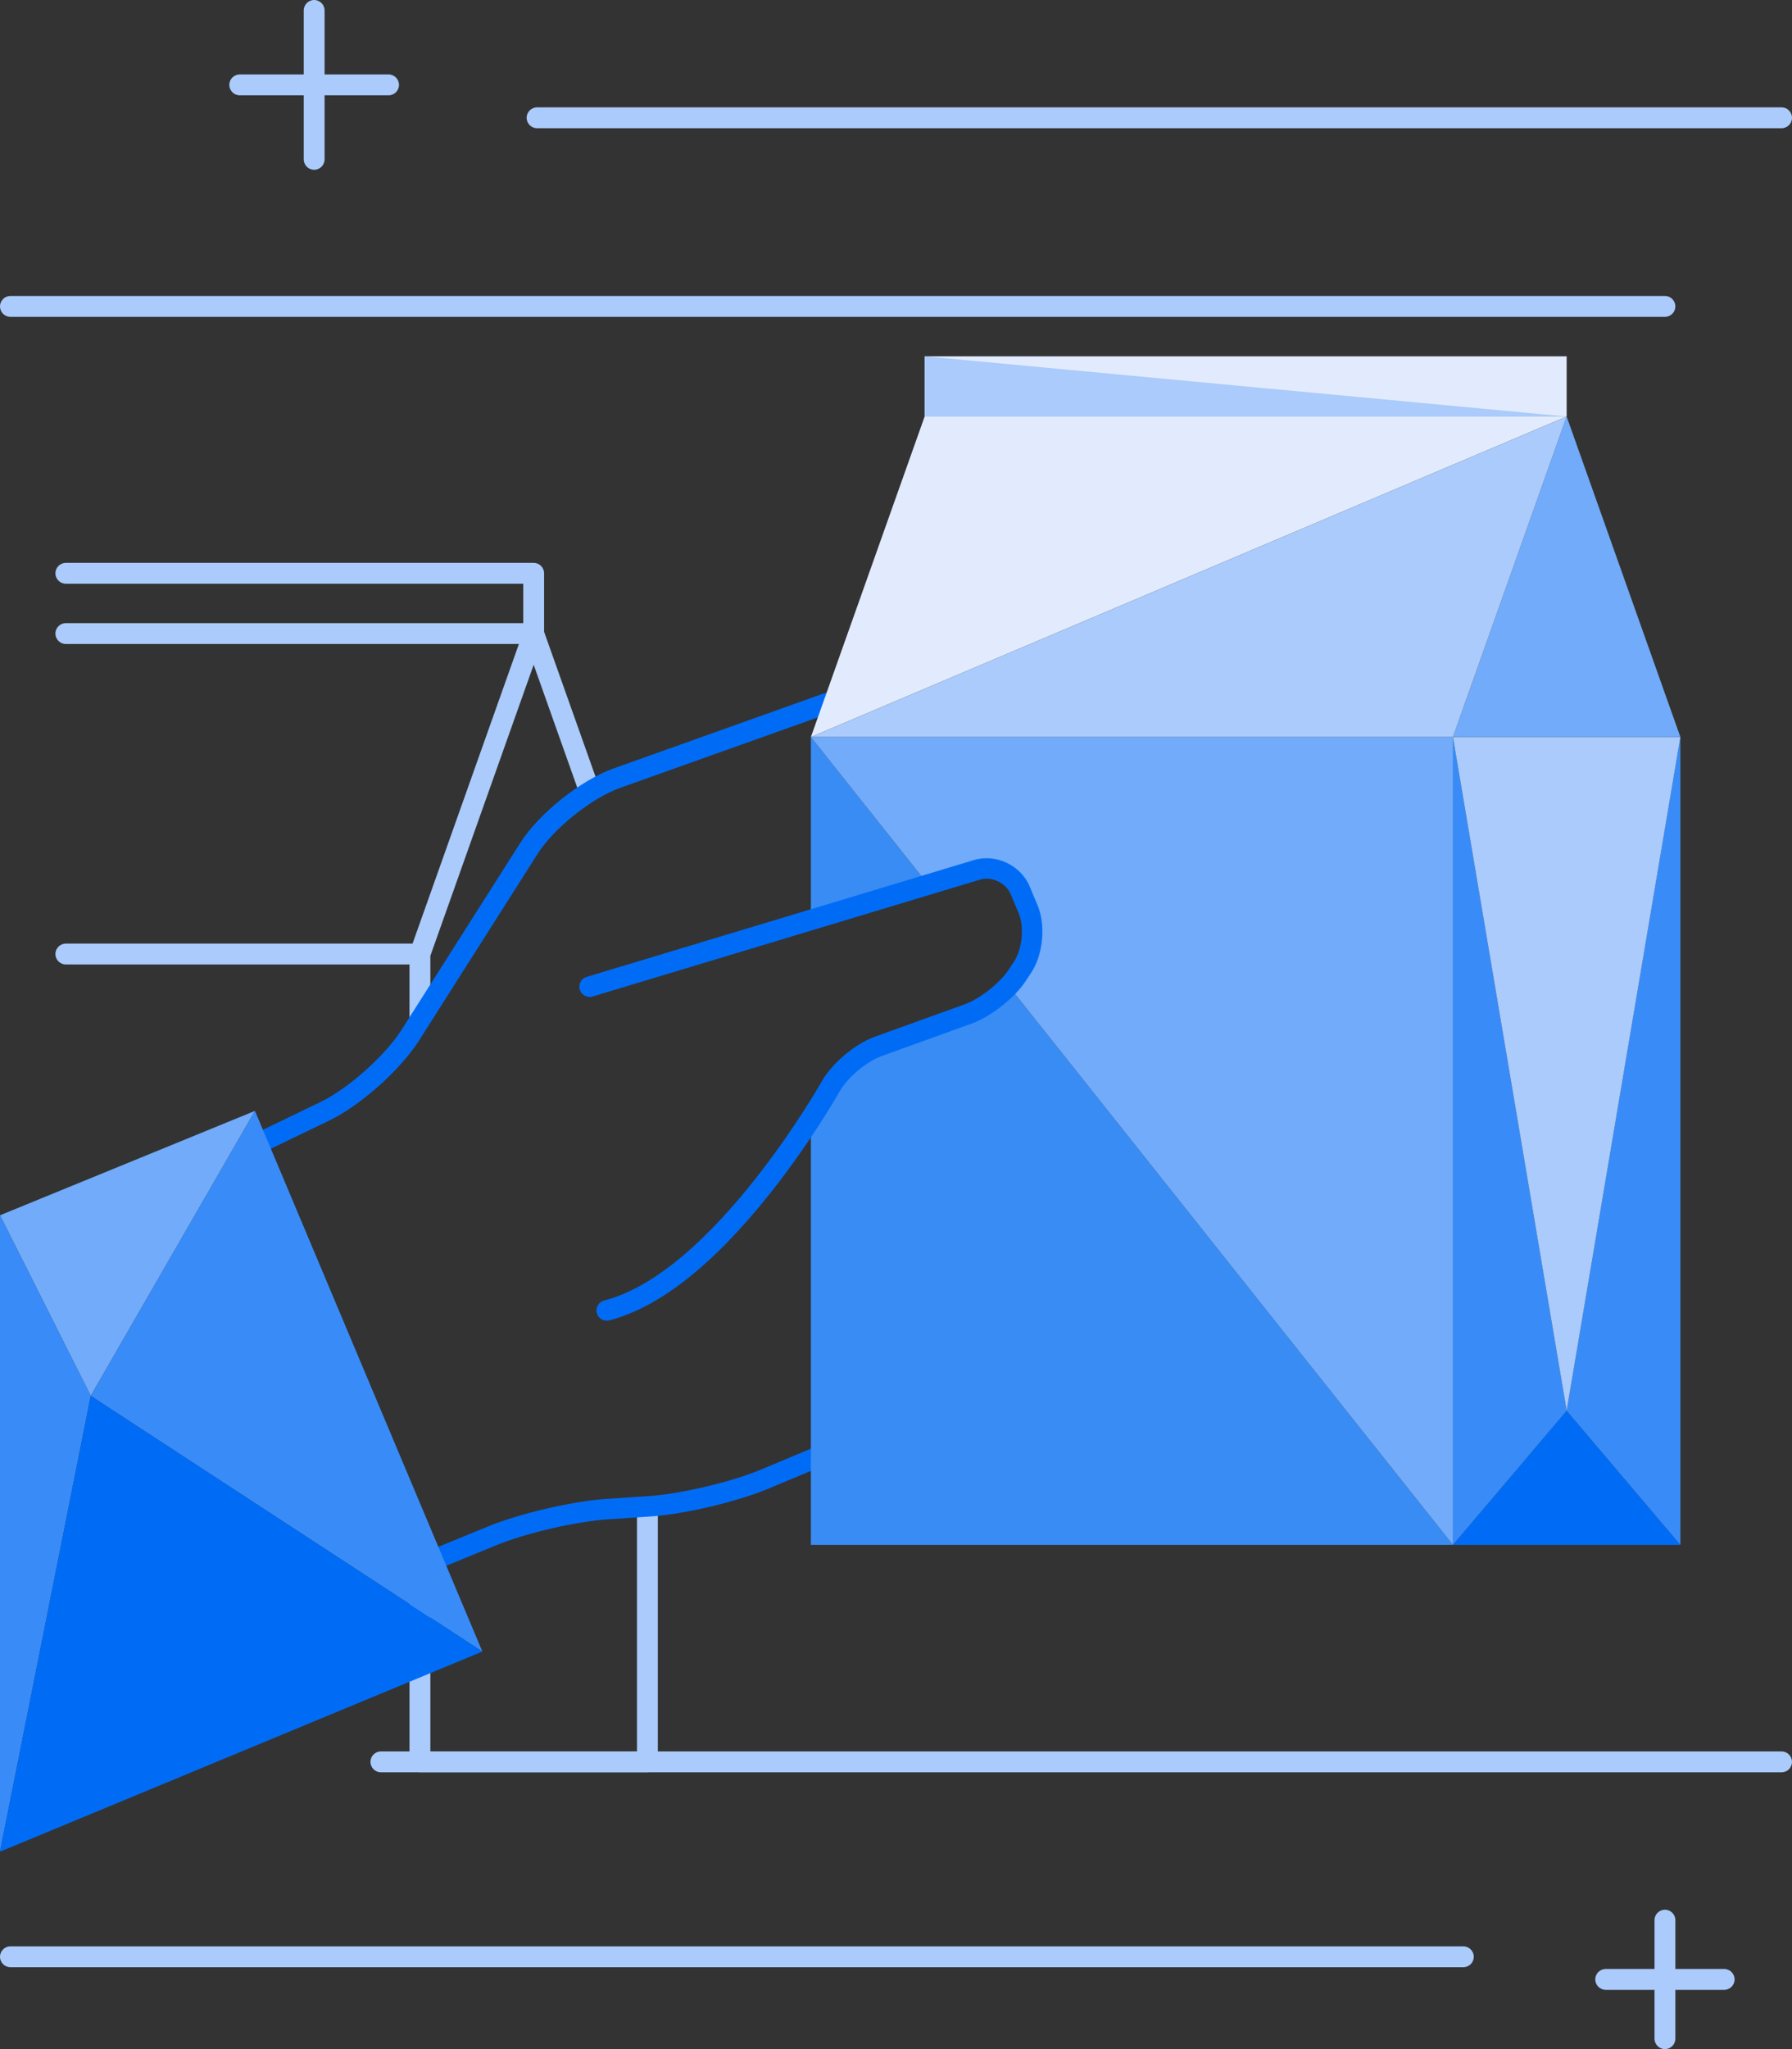 <?xml version="1.0" encoding="utf-8"?>
<!-- Generator: Adobe Illustrator 16.0.0, SVG Export Plug-In . SVG Version: 6.00 Build 0)  -->
<!DOCTYPE svg PUBLIC "-//W3C//DTD SVG 1.1//EN" "http://www.w3.org/Graphics/SVG/1.1/DTD/svg11.dtd">
<svg version="1.1" id="Layer_1" xmlns="http://www.w3.org/2000/svg" xmlns:xlink="http://www.w3.org/1999/xlink" x="0px" y="0px"
	 width="350px" height="400px" viewBox="0 0 350 400" enable-background="new 0 0 350 400" xml:space="preserve">
<rect x="0" y="0" width="350" height="400" fill="#333333" stroke="none"/>
<g>
	<g>
		<path fill="#AACBFB" d="M79.98,202.305c0.041-0.063,0.089-0.128,0.129-0.191l3.945-6.208v-9.32l20.178-56.819l9.198,25.904
			c1.179-0.812,2.373-1.552,3.548-2.185l-10.709-30.159v-11.414c0-1.125-0.912-2.037-2.037-2.037H12.861
			c-1.125,0-2.037,0.912-2.037,2.037s0.912,2.037,2.037,2.037h89.334v7.691H12.861c-1.125,0-2.037,0.912-2.037,2.037
			s0.912,2.037,2.037,2.037h88.485l-20.768,58.482H12.861c-1.125,0-2.037,0.912-2.037,2.037s0.912,2.037,2.037,2.037H79.98V202.305z
			"/>
		<path fill="#AACBFB" d="M127.033,294.021l-2.625,0.177v47.694H84.055v-37.137l-1.998,0.818l-2.076-5.025v43.381
			c0,1.125,0.912,2.037,2.037,2.037h44.428c1.125,0,2.037-0.912,2.037-2.037v-50.035
			C127.983,293.945,127.496,293.99,127.033,294.021z"/>
	</g>
	<path fill="#AACBFB" d="M347.963,25.031H104.896c-1.125,0-2.037-0.912-2.037-2.037s0.912-2.037,2.037-2.037h243.066
		c1.125,0,2.037,0.912,2.037,2.037S349.088,25.031,347.963,25.031z"/>
	<path fill="#AACBFB" d="M325.184,61.852H2.037C0.912,61.852,0,60.939,0,59.814s0.912-2.037,2.037-2.037h323.146
		c1.125,0,2.037,0.912,2.037,2.037S326.309,61.852,325.184,61.852z"/>
	<path fill="#AACBFB" d="M347.963,345.967H74.394c-1.125,0-2.037-0.912-2.037-2.037s0.912-2.037,2.037-2.037h273.569
		c1.125,0,2.037,0.912,2.037,2.037S349.088,345.967,347.963,345.967z"/>
	<path fill="#AACBFB" d="M285.811,384.016H2.037c-1.125,0-2.037-0.912-2.037-2.037s0.912-2.037,2.037-2.037h283.773
		c1.125,0,2.037,0.912,2.037,2.037S286.936,384.016,285.811,384.016z"/>
	<g>
		<path fill="#AACBFB" d="M336.752,388.432h-23.137c-1.125,0-2.037-0.912-2.037-2.037s0.912-2.037,2.037-2.037h23.137
			c1.125,0,2.037,0.912,2.037,2.037S337.877,388.432,336.752,388.432z"/>
		<path fill="#AACBFB" d="M325.184,400c-1.125,0-2.037-0.912-2.037-2.037v-23.135c0-1.125,0.912-2.037,2.037-2.037
			s2.037,0.912,2.037,2.037v23.135C327.221,399.088,326.309,400,325.184,400z"/>
	</g>
	<g>
		<path fill="#AACBFB" d="M75.893,18.605H46.826c-1.125,0-2.037-0.912-2.037-2.037s0.912-2.037,2.037-2.037h29.066
			c1.125,0,2.037,0.912,2.037,2.037S77.018,18.605,75.893,18.605z"/>
		<path fill="#AACBFB" d="M61.359,33.141c-1.125,0-2.037-0.912-2.037-2.037V2.037C59.322,0.912,60.234,0,61.359,0
			s2.037,0.912,2.037,2.037v29.066C63.396,32.229,62.484,33.141,61.359,33.141z"/>
	</g>
	<g>
		<g>
			<path fill="#006CF6" d="M82.058,307.575c-0.786,0-1.531-0.467-1.85-1.237l-33.629-81.4c-0.404-0.979,0.025-2.104,0.979-2.565
				l15.031-7.248c5.379-2.594,12.629-9.043,15.831-14.083l23.218-36.533c3.631-5.714,11.771-12.209,18.144-14.479l44.985-16.041
				c1.038-0.372,2.185,0.172,2.556,1.212c0.371,1.041-0.172,2.185-1.212,2.556l-44.986,16.041
				c-5.563,1.982-12.94,7.87-16.111,12.857l-23.217,36.532c-3.595,5.658-11.432,12.63-17.469,15.542l-13.331,6.428l32.146,77.812
				l12.311-5.045c6.074-2.488,16.349-4.876,22.904-5.32l8.54-0.576c6.088-0.414,15.984-2.753,21.61-5.107l31.957-13.377
				c1.024-0.426,2.192,0.054,2.617,1.072c0.427,1.02-0.054,2.19-1.072,2.617l-31.957,13.377c-6.061,2.537-16.326,4.963-22.885,5.408
				l-8.54,0.576c-6.198,0.421-15.914,2.678-21.657,5.031l-14.156,5.801C82.566,307.526,82.31,307.575,82.058,307.575z"/>
		</g>
		<polygon fill-rule="evenodd" clip-rule="evenodd" fill="#006CF6" points="305.988,275.387 283.773,301.568 328.201,301.568 		"/>
		<polygon fill-rule="evenodd" clip-rule="evenodd" fill="#398CF8" points="305.988,275.387 283.773,143.873 283.773,301.568 		"/>
		<polygon fill-rule="evenodd" clip-rule="evenodd" fill="#398CF8" points="305.988,275.387 328.201,143.873 328.201,301.568 		"/>
		<polygon fill-rule="evenodd" clip-rule="evenodd" fill="#AACBFB" points="283.773,143.873 328.201,143.873 305.988,275.387 		"/>
		<polygon fill-rule="evenodd" clip-rule="evenodd" fill="#71ABFA" points="283.773,143.873 328.201,143.873 305.988,81.316 		"/>
		<polygon fill-rule="evenodd" clip-rule="evenodd" fill="#E2EBFD" points="158.377,143.873 305.988,81.316 180.59,81.316 		"/>
		<rect x="180.59" y="69.551" fill-rule="evenodd" clip-rule="evenodd" fill="#E2EBFD" width="125.398" height="11.766"/>
		<polygon fill-rule="evenodd" clip-rule="evenodd" fill="#AACBFB" points="158.377,143.873 305.988,81.316 283.773,143.873 		"/>
		<polygon fill-rule="evenodd" clip-rule="evenodd" fill="#AACBFB" points="180.59,69.551 305.988,81.316 180.59,81.316 		"/>
		<polygon fill="#71ABFA" points="0,237.232 17.721,272.482 49.795,216.854 		"/>
		<polygon fill="#398CF8" points="17.721,272.482 94.213,322.391 49.795,216.854 		"/>
		<polygon fill="#398CF8" points="17.721,272.482 0,361.465 0,237.232 		"/>
		<polygon fill="#006CF6" points="17.721,272.482 0,361.465 94.213,322.391 		"/>
		<g>
			<polygon fill="#398CF3" points="181.28,172.676 158.377,143.873 158.377,179.583 			"/>
			<path fill="#398CF3" d="M197.004,192.449c-2.183,2.316-5.313,4.546-7.867,5.469l-17.656,6.365
				c-3.293,1.188-7.418,4.643-9.166,7.674c0,0-1.435,2.556-3.938,6.43v83.182h125.396L197.004,192.449z"/>
		</g>
		<path fill="#71ABFA" d="M158.377,143.873l22.903,28.803l9.452-2.85c3.342-1.041,7.182,0.752,8.531,3.98l1.562,3.73
			c1.35,3.232,0.875,8.264-1.055,11.184l-1.139,1.727c-0.433,0.655-0.997,1.332-1.629,2.002l86.77,109.119V143.873H158.377z"/>
		<g>
			<path fill="#006CF6" d="M118.499,257.807c-0.892,0.001-1.704-0.6-1.937-1.503c-0.274-1.069,0.37-2.16,1.44-2.435
				c21.388-5.488,42.357-42.517,42.566-42.89c2.001-3.47,6.49-7.229,10.232-8.578l17.656-6.365c2.907-1.05,6.803-4.114,8.506-6.691
				l1.138-1.726c1.557-2.354,1.967-6.705,0.879-9.312l-1.562-3.729c-0.951-2.275-3.746-3.576-6.092-2.844l-75.592,22.795
				c-1.057,0.316-2.173-0.28-2.492-1.338c-0.318-1.058,0.28-2.173,1.338-2.492l75.574-22.789c4.287-1.334,9.213,0.96,10.954,5.124
				l1.562,3.729c1.606,3.849,1.065,9.584-1.23,13.059l-1.138,1.726c-2.173,3.287-6.779,6.911-10.486,8.25l-17.657,6.366
				c-2.871,1.035-6.586,4.146-8.112,6.791c-0.209,0.373-5.494,9.757-13.645,20.007c-11.084,13.94-21.65,22.277-31.405,24.781
				C118.83,257.787,118.663,257.807,118.499,257.807z"/>
		</g>
	</g>
</g>
</svg>
